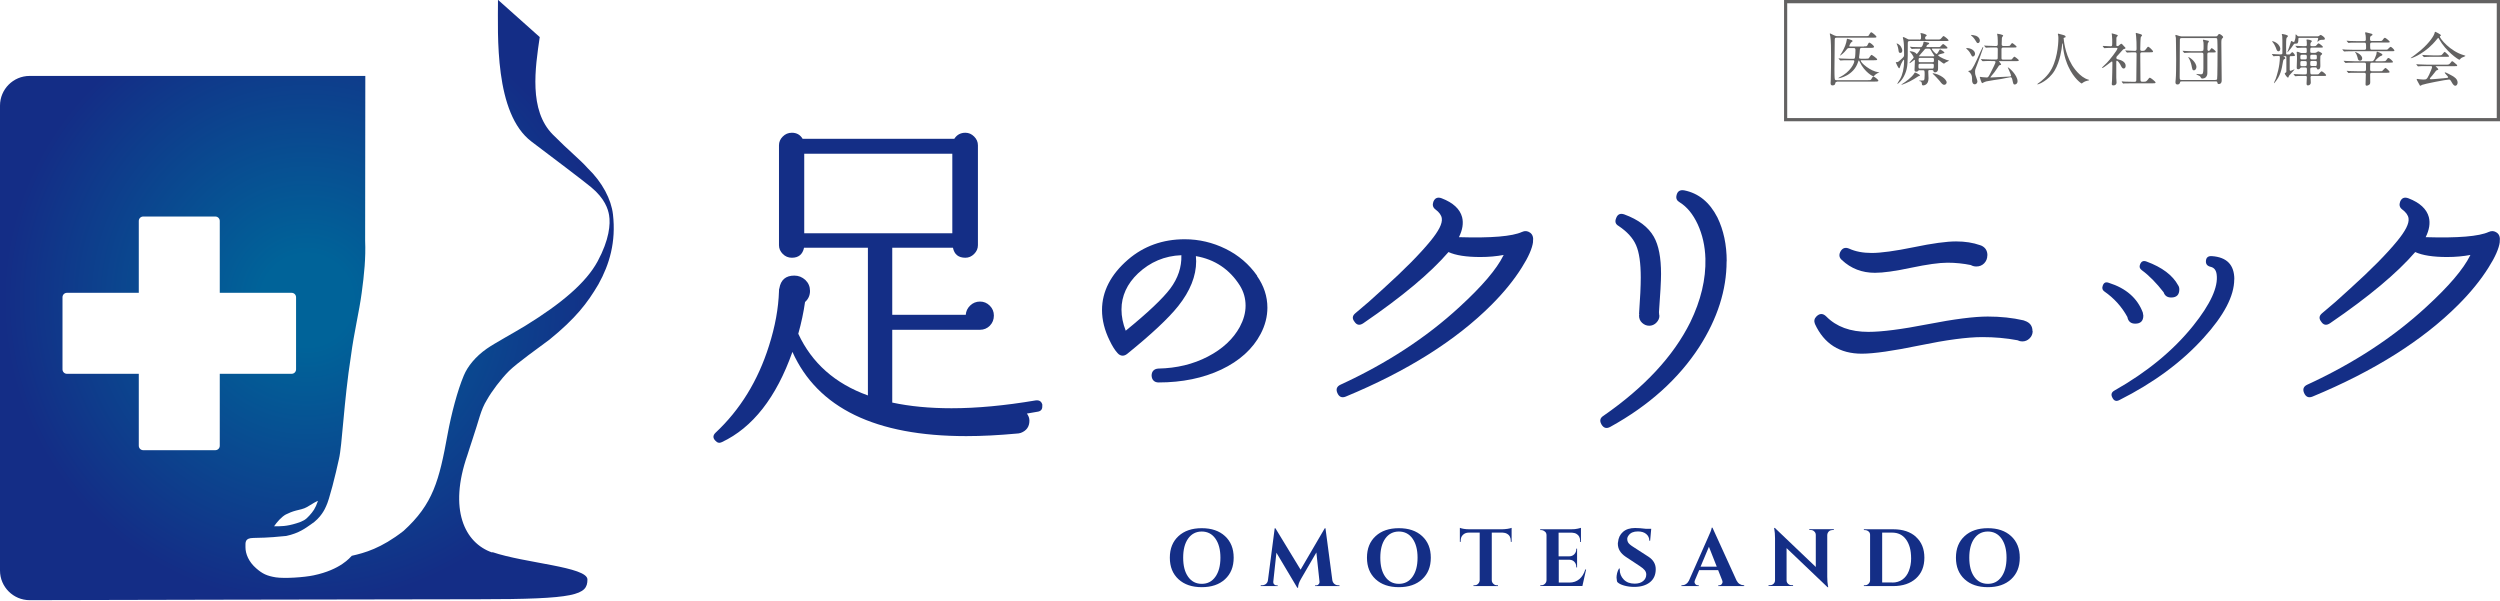 <?xml version="1.0" encoding="UTF-8"?>
<svg id="b" data-name="レイヤー_2" xmlns="http://www.w3.org/2000/svg" xmlns:xlink="http://www.w3.org/1999/xlink" viewBox="0 0 277.22 66.6">
  <defs>
    <style>
      .e {
        fill: url(#d);
      }

      .f {
        fill: #636262;
      }

      .g {
        fill: #142e86;
      }
    </style>
    <radialGradient id="d" data-name="名称未設定グラデーション 20" cx="34.03" cy="33.3" fx="34.03" fy="33.3" r="33.67" gradientUnits="userSpaceOnUse">
      <stop offset=".15" stop-color="#006399"/>
      <stop offset="1" stop-color="#142d86"/>
    </radialGradient>
  </defs>
  <g id="c" data-name="レイヤー_1">
    <g>
      <g>
        <g>
          <path class="f" d="M203.7,9.07s-.16,0-.18.12c-.02.13-.05.28-.3.28-.08,0-.23,0-.23-.24,0-.12.01-.31.02-.36.03-.49.03-2.31.03-2.84,0-.57,0-1.51-.08-1.99,0-.04-.06-.24-.06-.29,0-.03.01-.04.05-.04.01,0,.42.19.46.22.17.08.26.08.36.08h3.11c.24,0,.29-.01.33-.06.04-.05.21-.38.28-.38.09,0,.59.41.59.52,0,.09-.15.09-.4.09h-4.02c-.21,0-.21.07-.21.37,0,.44-.03,2.63-.03,3.12,0,.21,0,.96.04,1.11.03.11.13.11.2.11h3.47c.28,0,.33,0,.4-.15.12-.22.15-.25.21-.25.1,0,.55.33.55.46,0,.1-.21.1-.52.1h-4.09ZM206.7,5.14c.28,0,.32,0,.39-.15.04-.1.13-.27.19-.27.1,0,.53.34.53.47,0,.12-.21.12-.48.12h-.88c-.08,0-.19,0-.21.17-.03.4-.03.45-.09.86v.05c0,.12.1.12.2.12h.55c.24,0,.29-.01.33-.06.05-.06.24-.37.3-.37.05,0,.63.41.63.51,0,.09-.12.09-.34.09h-1.41s-.08,0-.08.04c0,.24,1.05,1.17,1.99,1.3.08.01.09.01.09.02,0,.01-.21.08-.24.09-.06.04-.22.12-.38.31-.01.01-.03.03-.05.03-.06,0-.98-.46-1.51-1.59-.07-.15-.08-.17-.11-.17-.03,0-.04.02-.09.18-.48,1.5-2.06,1.79-2.15,1.79-.02,0-.03,0-.03-.02,0-.02.1-.06.12-.08,1.23-.6,1.65-1.58,1.65-1.79,0-.11-.08-.11-.13-.11h-.45c-.57,0-.75.01-.82.02-.02,0-.12.01-.14.01s-.03-.01-.06-.04l-.12-.15s-.03-.03-.03-.04c0,0,0-.01.02-.01.04,0,.24.02.28.02.32.02.59.03.88.03h.46c.05,0,.14,0,.17-.08.05-.1.07-.77.07-.9,0-.2-.1-.21-.2-.21h-.45c-.18,0-.23.02-.34.17-.28.38-.68.66-.71.66-.01,0-.02,0-.02-.01,0-.02.19-.29.22-.35.29-.5.47-.92.55-1.46,0-.04.02-.04.04-.04.07,0,.39.12.46.14.05.02.12.04.12.12,0,.05-.01.06-.12.12-.1.06-.24.39-.24.42,0,.06.06.06.15.06h1.48Z"/>
          <path class="f" d="M212.83,4.39c.19,0,.19-.08.19-.31,0-.06,0-.16-.02-.23-.01-.04-.05-.1-.05-.13,0-.04.05-.05.08-.05.08,0,.62.13.62.26,0,.03-.04.06-.13.13-.04.03-.05.11-.05.15,0,.17.11.17.21.17h1.16c.3,0,.31,0,.47-.19.14-.17.16-.19.21-.19.08,0,.55.39.55.46,0,.09-.03.09-.34.09h-3.94c-.22,0-.24.06-.24.28,0,2.17,0,2.62-.29,3.34-.32.79-.82,1.13-.84,1.13-.01,0-.03,0-.03-.03,0-.03.26-.42.31-.51.26-.45.44-1.18.44-2.01,0-.03,0-.13-.04-.13s-.27.37-.37.68c-.08.24-.09.27-.14.27-.09,0-.32-.51-.37-.64,0-.03.01-.04.04-.04.02,0,.07,0,.1,0,.12,0,.24-.12.47-.33.28-.26.31-.29.31-.5,0-.99-.02-1.24-.08-1.63,0-.04-.06-.22-.06-.26,0-.03.01-.06.05-.06.05,0,.21.07.35.15.21.13.24.12.37.12h1.04ZM210.73,5.87c-.17,0-.19-.1-.22-.37-.01-.14-.08-.37-.12-.48,0-.03-.08-.14-.08-.17,0-.02,0-.03.04-.03.05,0,.21.1.26.15.27.21.33.58.33.62,0,.19-.08.28-.22.28ZM212.89,8.37c0,.06-.04.06-.16.08-.15.11-.37.25-.48.31-.6.37-1.32.64-1.39.64-.01,0-.03,0-.03-.01,0-.02.17-.13.19-.14.26-.17.98-.66,1.27-1.15.01-.03.03-.06.06-.06.04,0,.21.08.26.11.19.1.28.14.28.23ZM212.87,7.78c-.05,0-.11,0-.15.06-.05.06-.09.11-.24.11-.18,0-.18-.13-.18-.19,0-.11.04-.91.04-1.07,0-.05-.03-.06-.04-.06-.05,0-.46.38-.56.38,0,0-.01-.01-.01-.02,0-.1.48-.54.48-.62,0-.03-.12-.26-.21-.38-.03-.04-.24-.28-.24-.28,0-.02.03-.03.08-.03.04,0,.39.04.58.19.02.02.1.12.12.12.06,0,.39-.48.39-.53,0-.06-.06-.06-.09-.06-.46,0-.66.01-.69.01-.03,0-.12.02-.14.02-.03,0-.04-.02-.06-.04l-.13-.15s-.03-.03-.03-.04c0-.01,0-.02.03-.02.04,0,.23.02.27.03.13,0,.57.02.86.02.12,0,.21-.03.31-.38,0-.03.03-.16.04-.19.01-.04.05-.04.06-.04.03,0,.37.09.44.1.04,0,.12.03.12.09s-.03.08-.16.14c-.09.04-.15.18-.15.22,0,.05.04.05.08.05h1.11c.26,0,.3,0,.35-.04.05-.05.26-.3.32-.3.07,0,.49.35.49.42,0,.09-.13.09-.34.09h-1.32s-.08,0-.08.04c0,.1.42.55.51.55.07,0,.08-.02.19-.19.03-.05.17-.32.21-.32.02,0,.48.26.48.37,0,.03,0,.06-.2.09-.07.01-.5.12-.5.2,0,.05.36.31.94.51.04.01.29.07.29.09,0,.01-.32.16-.38.19-.03.02-.16.14-.2.14-.08,0-.56-.41-.6-.41-.05,0-.05.03-.05.24,0,.77,0,.86-.03.92-.05.13-.17.21-.3.21-.15,0-.17-.08-.19-.16-.02-.08-.08-.09-.16-.09h-.24c-.1,0-.17,0-.17.15,0,.05.03.69.03.77,0,.77-.57.78-.59.78-.13,0-.14-.07-.15-.2-.01-.13-.06-.24-.18-.26-.08-.01-.12-.03-.12-.05,0-.02.03-.03.09-.03.24,0,.36,0,.42-.02.08-.03.1-.25.1-.58,0-.49,0-.54-.18-.54h-.36ZM214.24,7.61c.15,0,.2,0,.2-.39,0-.14-.08-.15-.19-.15h-1.32c-.19,0-.19.06-.19.26,0,.24,0,.28.19.28h1.31ZM214.28,6.9c.17,0,.17-.08.17-.22,0-.19,0-.26-.17-.26h-1.36c-.17,0-.17.08-.17.22,0,.19,0,.26.17.26h1.36ZM214.37,6.25s.13,0,.13-.06c0-.01-.23-.35-.27-.42-.03-.06-.16-.3-.2-.34-.03-.03-.09-.03-.13-.03h-.3c-.13,0-.15.03-.26.18-.08.1-.55.61-.55.64,0,.03.04.03.06.03h1.52ZM215.61,9.41c-.19,0-.31-.15-.53-.44-.19-.24-.58-.62-.63-.67-.12-.09-.14-.13-.14-.15,0-.03.03-.03.05-.03.03,0,.45.08.81.28.37.21.51.36.64.57.03.04.05.12.05.16,0,.12-.1.27-.25.27Z"/>
          <path class="f" d="M218.11,5.33c.44,0,.9.28.9.64,0,.16-.12.3-.25.3-.09,0-.13-.08-.22-.26-.06-.12-.17-.33-.42-.55-.01,0-.1-.08-.11-.09,0-.03.07-.03.1-.03ZM218.5,7.82c.22-.12.55-.82,1.07-2,.06-.13.17-.34.23-.48.04-.1.04-.11.08-.11.02,0,.04.01.04.04,0,.06-.62,1.75-.7,1.95-.19.47-.21.52-.21.73,0,.29.03.36.2.84.04.1.06.19.06.25,0,.16-.14.31-.28.31-.23,0-.31-.23-.31-.44,0-.39,0-.59-.24-.86-.03-.03-.19-.12-.19-.15,0-.05.22-.07.25-.09ZM218.55,3.9s.03-.03.05-.03c.07,0,.41.06.52.1.26.11.42.31.42.52,0,.14-.07.29-.21.29-.1,0-.14-.06-.23-.22-.21-.37-.43-.56-.53-.64,0,0-.02-.02-.02-.03ZM220.81,6.76c-.15,0-.59,0-.82.02-.02,0-.12.01-.13.01s-.03-.01-.06-.04l-.12-.15s-.03-.03-.03-.04,0-.01.02-.01c.05,0,.24.02.29.02.29.01.58.03.88.03h.48c.11,0,.18-.02.2-.13.01-.09.01-.87.01-1.02,0-.1-.03-.19-.18-.19h-.18c-.15,0-.59,0-.81.02-.03,0-.12.01-.14.01s-.03-.01-.05-.04l-.13-.15s-.03-.03-.03-.04,0-.01.02-.01c.04,0,.24.02.29.02.29.01.58.03.88.03h.14c.06,0,.19,0,.19-.19,0-.22,0-.6-.02-.81,0-.05-.05-.3-.05-.32,0-.03,0-.04.03-.04.04,0,.64.1.64.21,0,.03-.12.15-.12.18-.03.07-.03.11-.03.21,0,.1-.02.58-.02.58,0,.18.14.18.2.18h.36c.27,0,.3,0,.36-.05.04-.04.19-.28.24-.28.06,0,.5.35.5.41,0,.09-.13.09-.35.09h-1.12c-.07,0-.21,0-.21.17,0,.11,0,1.02,0,1.05.03.11.1.12.21.12h.6c.27,0,.3,0,.35-.05.05-.04.21-.28.27-.28.05,0,.49.33.49.41,0,.09-.13.09-.35.09h-1.82s-.03,0-.03.02c0,.01.24.28.24.34,0,.05-.04.06-.17.09-.06.02-.08.04-.24.3-.19.31-.48.68-.68.9-.09.11-.1.12-.1.13,0,.03.03.03.04.03.17,0,1.74-.09,2.03-.1.16,0,.22-.03.22-.1,0-.13-.35-.86-.37-.93h0c.12-.01,1.09.87,1.09,1.54,0,.28-.19.37-.32.37-.14,0-.15-.06-.26-.55-.04-.16-.07-.26-.21-.26-.06,0-.87.17-1.04.2-.26.04-1.38.2-1.61.26-.06.02-.24.07-.32.12-.03.01-.12.08-.15.08-.1,0-.28-.65-.28-.68,0-.02.02-.02.03-.02.05,0,.26.04.31.04.17.02.29.03.44.03s.19-.06.44-.55c.26-.5.53-1.07.53-1.16,0-.11-.12-.11-.19-.11h-.34Z"/>
          <path class="f" d="M228.84,4.28s.08,1.54.93,2.95c.11.17.84,1.35,1.83,1.61.02,0,.06.02.06.04,0,.03-.02.03-.23.08-.22.05-.38.15-.44.19-.12.09-.14.11-.16.11-.03,0-.84-.51-1.47-1.87-.12-.26-.53-1.14-.62-2.49,0-.07,0-.08-.03-.08-.04,0-.04.03-.06.26-.02.21-.19,1.7-.82,2.75-.69,1.14-1.81,1.53-1.87,1.53-.02,0-.04,0-.04-.03,0-.02.03-.04.08-.08.37-.25,1.09-.82,1.52-1.65.73-1.4.73-3.23.73-3.3,0-.19,0-.26-.03-.39,0-.02-.03-.11-.03-.13,0-.03.03-.05.05-.05.04,0,.32.09.37.1.31.08.44.12.44.24,0,.07-.05.09-.11.1-.05,0-.08.01-.1.04-.01.02-.02.04-.02.08Z"/>
          <path class="f" d="M233.19,5.14s-.03-.04-.03-.04c0-.01.02-.01.03-.01.12,0,.71.04.85.04.18,0,.18-.04.18-.48,0-.1,0-.48-.03-.72,0-.03-.03-.18-.03-.22,0-.01.02-.01.03-.01.05,0,.53.15.58.17.03.02.07.04.07.09,0,.03-.12.12-.13.15-.03.06-.03.09-.03.36v.54c0,.09.04.1.1.1.06,0,.1,0,.15-.04.05-.03.23-.22.29-.22.04,0,.08.03.09.04.08.08.21.24.23.25.14.13.15.15.15.19,0,.04-.04.07-.07.08-.02,0-.11.03-.13.03-.09.04-.5.55-.6.64-.19.19-.21.21-.21.33,0,.13.06.15.21.18.22.05.82.22.82.71,0,.2-.11.3-.22.3-.15,0-.23-.13-.39-.47-.04-.07-.25-.4-.37-.4-.06,0-.06.09-.06.17,0,.24,0,1.43,0,1.7,0,.08.03.48.03.57,0,.19-.16.3-.34.3-.15,0-.19-.06-.19-.15,0-.06.03-.36.03-.43.01-.48.04-1.14.04-1.9,0-.07,0-.18-.06-.18s-.9.73-1.07.73c-.01,0-.03,0-.03-.02,0-.05.48-.48.56-.57.26-.26,1.16-1.39,1.16-1.58,0-.06-.05-.06-.1-.06h-.45c-.25,0-.52,0-.75.02-.02,0-.12.01-.14.01-.03,0-.04-.01-.06-.04l-.12-.15ZM235.3,9.08s-.03-.03-.03-.04c0-.01.01-.02.02-.02.04,0,.24.03.28.03.19,0,.52.02.88.02h.25c.06,0,.17,0,.19-.14.01-.12.03-2.59.03-2.93,0-.06,0-.2-.15-.2s-.53,0-.76.02c-.02,0-.11.01-.14.01-.02,0-.03-.01-.06-.04l-.12-.15s-.03-.03-.03-.04.01-.01.02-.01.24.02.27.02c.06,0,.59.03.8.03.15,0,.17-.08.17-.26,0-.59-.01-.88-.05-1.36,0-.05-.04-.28-.04-.33,0-.03.01-.04.05-.04.02,0,.42.12.46.13.06.02.19.05.19.16,0,.03-.13.14-.14.17-.04.09-.06,1.16-.06,1.33,0,.08,0,.2.15.2.3,0,.33,0,.47-.18.19-.25.21-.28.26-.28.09,0,.54.42.54.54,0,.08-.14.08-.34.08h-.89c-.17,0-.19.1-.19.21,0,.39.02,2.27.02,2.7,0,.24,0,.35.17.35h.24c.12,0,.23,0,.38-.19.17-.23.19-.25.27-.25.06,0,.62.42.62.53,0,.09-.13.09-.35.09h-2.28c-.15,0-.59,0-.81.01-.02,0-.12.02-.13.02s-.03-.01-.06-.04l-.12-.15Z"/>
          <path class="f" d="M245.49,4.04c.31,0,.35,0,.4-.08.1-.15.13-.19.21-.19.08,0,.42.22.42.35,0,.03,0,.04-.1.14-.07.07-.1.15-.1.5,0,.59.04,3.5.04,4.16,0,.4-.28.4-.32.4-.12,0-.14-.05-.17-.21-.02-.08-.1-.08-.13-.08h-3.82c-.12,0-.14,0-.17.08-.03.11-.07.26-.29.26-.13,0-.23-.06-.23-.25,0-.12.02-.3.03-.34.04-.33.05-1.51.05-2.18,0-1.07-.03-2.27-.03-2.4,0-.04-.06-.22-.06-.26,0-.04.03-.07.06-.07.01,0,.39.12.41.13.15.04.24.04.33.04h3.46ZM245.67,8.86c.06,0,.14,0,.18-.08.04-.1.05-2.82.05-3.08,0-.16-.01-1.34-.04-1.4-.04-.08-.12-.08-.19-.08h-3.74c-.18,0-.21.06-.21.24,0,.24-.01,1.29-.01,1.5,0,.41-.01,2.19-.01,2.55,0,.33.03.36.24.36h3.72ZM244.14,5.65c.21,0,.21,0,.21-.59,0-.1,0-.23-.01-.34,0-.04-.06-.22-.06-.27,0-.03.02-.05.05-.05.01,0,.51.11.55.12.04,0,.06.06.06.09,0,.03-.11.15-.12.19-.03.1-.04.51-.04.65,0,.06,0,.2.15.2.04,0,.08-.03.13-.1.14-.19.15-.21.19-.21.06,0,.45.29.45.39,0,.09-.04.09-.39.09h-.35c-.08,0-.19,0-.19.18,0,.56,0,1.45,0,2.01,0,.2,0,.39-.19.57-.1.09-.26.13-.36.13-.06,0-.11-.01-.14-.06-.04-.08-.1-.17-.13-.2-.06-.04-.41-.19-.41-.23,0-.02.04-.02.05-.02.03,0,.4.04.46.04.25,0,.27-.16.28-.67,0-.41,0-1.13,0-1.52,0-.13-.03-.21-.18-.21h-.97c-.15,0-.59,0-.82.02-.02,0-.11.01-.13.01-.02,0-.03-.01-.06-.04l-.12-.15s-.03-.03-.03-.04.01-.01.02-.01c.05,0,.24.02.28.02.19.01.52.03.88.03h.93ZM243.55,7.47c0,.17-.13.33-.26.33-.17,0-.18-.06-.28-.56-.05-.23-.17-.62-.35-.87-.01-.01-.02-.04-.01-.04.06-.05.91.5.91,1.14Z"/>
          <path class="f" d="M253.26,6.2s-.05,0-.05.03c0,0,.12.1.14.11.02.02.06.06.06.11,0,.06-.03.07-.12.11-.1.04-.12.19-.14.31-.15.87-.27,1.52-.9,2.28-.04.04-.06.08-.08.08-.01,0-.01-.01-.01-.02,0-.08.16-.4.19-.47.13-.37.46-1.4.46-2.4,0-.09-.03-.13-.13-.13-.15,0-.28,0-.41.01-.02,0-.12.02-.14.02-.03,0-.04-.02-.06-.04l-.12-.15s-.03-.03-.03-.04c0-.01.01-.02.03-.02.13,0,.69.04.81.04.3,0,.33,0,.33-.16,0-1.38,0-1.76-.02-1.88,0-.03-.05-.14-.05-.16,0-.06.08-.06.1-.06.04,0,.59.11.59.23,0,.04-.14.17-.16.21-.05.1-.05.69-.05.85,0,.11,0,.89.01.93.03.05.1.05.14.05h.12c.09,0,.12,0,.15-.02.05-.03.21-.24.26-.24.08,0,.3.26.3.35s-.08.09-.26.09h-.17c-.13,0-.15.05-.15.15,0,.12,0,1.34,0,1.38,0,.04.02.1.09.1.08,0,.42-.17.44-.17,0,0,.01,0,.01.01,0,.05-.6.66-.62.71-.01.03-.05.14-.06.17-.01.03-.04.03-.06.03-.1,0-.35-.38-.35-.44s.04-.08.1-.1c.05-.03.07-.06.08-.12,0-.05,0-1.44,0-1.55,0-.12,0-.16-.13-.16h-.14ZM252.85,5.44c0,.21-.14.25-.2.25-.14,0-.19-.12-.28-.39-.09-.23-.22-.46-.38-.65-.02-.03-.04-.06-.04-.07s.01-.02.03-.02c.02,0,.26.06.44.19.35.24.44.53.44.69ZM254.98,4.2c-.12,0-.12.01-.12.22s-.04.35-.12.4c-.04.02-.15.02-.23.02-.12,0-.15.04-.24.19-.13.22-.58.77-.63.77,0,0-.01,0-.01-.01,0,0,.06-.17.08-.2.05-.12.26-.71.3-.89.03-.13.04-.15.08-.15s.23.12.28.12c.03,0,.04-.05.07-.12.06-.15.11-.3.11-.58,0-.01,0-.1,0-.12,0,0,0-.03.02-.03.01,0,.09.04.14.1.07.08.08.11.21.11h2.04c.06,0,.12,0,.18-.04.03-.02.15-.12.19-.12.05,0,.47.24.47.42,0,.12-.1.12-.21.12-.26,0-.37.03-.46.11-.08.08-.11.1-.14.1-.01,0-.02,0-.02-.03,0-.04.09-.25.09-.3,0-.09-.08-.09-.11-.09h-1.97ZM256.35,7.49c-.17,0-.17.09-.17.22,0,.08,0,.41.03.46.03.08.08.08.14.08h.59c.12,0,.15,0,.24-.11.14-.17.21-.23.27-.23.1,0,.49.34.49.42,0,.09-.08.09-.24.09h-1.32c-.06,0-.17,0-.17.15,0,.09.03.53.03.58,0,.19-.13.32-.32.32-.12,0-.15-.08-.15-.21,0-.11.03-.63.03-.69,0-.13-.06-.15-.15-.15h-.32c-.42,0-.64.01-.66.02-.02,0-.12.01-.14.01-.03,0-.03-.01-.06-.04l-.12-.15s-.03-.03-.03-.04,0-.01.02-.01c.03,0,.17.01.19.01.18.01.64.03.82.03h.26c.2,0,.2-.04.2-.46,0-.24,0-.31-.19-.31h-.39c-.06,0-.11.01-.14.05-.08.1-.12.15-.24.15-.16,0-.17-.1-.17-.21,0-.17.03-.89.03-1.04,0-.21-.01-.48-.02-.54,0-.01-.02-.08-.02-.09,0-.06.05-.06.07-.06.08,0,.14.03.31.1.08.04.13.04.19.04h.39c.16,0,.16-.08.16-.2,0-.35,0-.39-.14-.39h-.12c-.42,0-.64.02-.66.02s-.12.01-.13.01-.03-.01-.06-.04l-.12-.15s-.03-.03-.03-.04,0-.01.02-.01c.14,0,.75.04.88.04.33,0,.37,0,.37-.17,0-.04,0-.24-.01-.34,0-.03-.03-.14-.03-.17,0-.06.05-.06.09-.06.06,0,.51.06.51.19,0,.03-.12.15-.14.18-.02.06-.03.17-.03.23,0,.14.1.14.17.14h.24c.1,0,.19,0,.26-.09.17-.2.19-.22.24-.22.08,0,.48.31.48.39s-.06.08-.23.08h-.99c-.18,0-.18.04-.18.43,0,.13.06.15.17.15h.33c.05,0,.1,0,.19-.05.03-.02.16-.12.19-.12.04,0,.44.16.44.28,0,.04-.01.05-.13.15-.08.06-.08.07-.08.57,0,.1.01.51.01.6,0,.1,0,.41-.26.41-.08,0-.08-.01-.15-.16-.03-.06-.08-.07-.15-.07h-.39ZM255.63,6.59c.15,0,.17-.08.17-.26s-.01-.26-.17-.26h-.39c-.15,0-.16.11-.16.26,0,.17,0,.26.16.26h.39ZM255.63,7.33c.16,0,.16-.07.16-.32,0-.16,0-.24-.16-.24h-.39c-.16,0-.16.06-.16.32,0,.16,0,.25.16.25h.39ZM256.36,6.07c-.16,0-.18.06-.18.26s.01.26.18.26h.37c.17,0,.18-.06.18-.26s-.01-.26-.18-.26h-.37ZM256.73,7.33c.15,0,.18-.03.18-.41,0-.16-.09-.16-.17-.16h-.39c-.17,0-.17.04-.17.3,0,.19,0,.26.17.26h.38Z"/>
          <path class="f" d="M263.8,4.55c.29,0,.32,0,.41-.12.06-.1.17-.24.24-.24.11,0,.55.39.55.45,0,.08-.13.08-.34.08h-1.67c-.17,0-.17.13-.17.21,0,.52,0,.58.17.58h1.42c.27,0,.3,0,.35-.04.05-.04.27-.28.33-.28.1,0,.42.32.42.41,0,.08-.04.08-.35.08h-4.26c-.2,0-.43,0-.68.01-.04,0-.22.02-.27.02-.02,0-.03-.01-.06-.04l-.13-.15s-.03-.03-.03-.04c0-.01.01-.01.03-.01.05,0,.3.03.35.03.15,0,.52.02.81.02h1.29c.16,0,.16-.13.16-.22,0-.44,0-.57-.17-.57h-.82c-.22,0-.51,0-.68,0-.04,0-.22.03-.25.03s-.05-.01-.08-.04l-.13-.15s-.03-.03-.03-.04c0-.01.02-.02.03-.02.05,0,.25.03.29.03.18,0,.51.02.87.02h.78c.16,0,.16-.13.16-.18,0-.13,0-.32-.02-.45,0-.04-.06-.25-.06-.29,0-.04.03-.06.08-.06s.65.17.66.17c.04.02.08.05.08.09,0,.06-.05.09-.15.14-.12.06-.12.15-.12.4,0,.1.06.17.17.17h.81ZM261.36,8.07c-.22,0-.53,0-.68,0-.03,0-.18.03-.24.03-.03,0-.04-.01-.07-.05l-.13-.15s-.02-.03-.02-.03c0-.01.01-.02.02-.02.05,0,.26.03.3.03.32.01.54.02.87.02h.78c.17,0,.17-.14.17-.24,0-.09.01-.49,0-.57-.01-.14-.15-.14-.16-.14h-1.16c-.19,0-.43,0-.68.01-.04,0-.23.02-.26.02-.03,0-.04-.03-.07-.05l-.12-.14s-.03-.03-.03-.04.01-.01.02-.01c.05,0,.26.02.3.02.36.02.6.03.87.03h1.92c.15,0,.26,0,.52-.76.01-.04.02-.08.03-.23,0-.05.02-.07.07-.07.03,0,.57.21.57.33,0,.1-.12.13-.21.16-.12.03-.59.47-.59.53,0,.02.02.04.08.04h.73c.28,0,.33,0,.41-.11.15-.22.18-.25.25-.25.12,0,.5.35.5.44,0,.06-.06.08-.34.08h-2.02c-.17,0-.17.04-.17.72,0,.11,0,.23.17.23h.84c.26,0,.29,0,.34-.04.06-.04.28-.33.35-.33.07,0,.46.37.46.44s-.04.1-.34.1h-1.65c-.17,0-.17.14-.17.21,0,.13.01.69.01.8,0,.2-.02.28-.21.37-.04.02-.12.05-.18.05-.13,0-.13-.1-.13-.15,0-.17.03-.93.03-1.09,0-.04,0-.19-.17-.19h-.82ZM261.94,6.47c0,.21-.15.26-.23.26-.2,0-.23-.1-.3-.4-.02-.08-.14-.44-.24-.5,0,0-.04-.03-.03-.05.04-.06.8.27.8.69Z"/>
          <path class="f" d="M267.31,6.45s.02-.04.1-.09c.05-.03.57-.41.99-.76,1.1-.94,1.5-1.7,1.54-1.85.05-.2.05-.22.13-.22,0,0,.6.28.6.39,0,.03-.01.04-.08.08-.04.02-.04.04-.04.06,0,.2,1.14,1.63,2.66,2.06q.18.05.18.08s-.02.04-.18.1c-.08.03-.31.1-.41.26-.03.05-.04.06-.08.06-.14,0-1.51-.95-2.24-2.27-.07-.13-.08-.15-.11-.15s-.13.13-.18.19c-1.14,1.43-2.58,2.02-2.82,2.06-.02,0-.06.01-.06-.02ZM269.08,7.33c-.48,0-.64,0-.81.02-.02,0-.12.01-.13.01-.03,0-.03-.01-.06-.04l-.12-.15s-.03-.04-.03-.04c0-.01.01-.01.03-.01.04,0,.24.02.28.02.32.01.66.03.88.03h2.12c.27,0,.34,0,.5-.21.1-.13.12-.17.18-.17.05,0,.07.01.22.14.33.27.33.28.33.33,0,.08-.03.08-.33.08h-1.97c-.06,0-.09,0-.09.02,0,0,.3.26.3.33q0,.06-.19.11c-.05.02-.06.04-.22.25-.14.18-.4.5-.44.53-.03.03-.09.1-.09.15s.09.06.12.06c.08,0,.69-.04,1.4-.11.46-.04.51-.05.51-.12,0-.1-.38-.42-.38-.5,0-.03.03-.04.04-.04.1,0,.73.35.82.4.17.1.57.33.57.74,0,.21-.13.35-.25.35-.19,0-.32-.24-.44-.45-.12-.22-.18-.24-.27-.24-.3,0-2.76.49-2.98.59-.03.01-.15.1-.19.1-.02,0-.05-.01-.06-.04-.13-.23-.35-.62-.35-.68,0-.04.03-.04.05-.04.04,0,.24.04.28.04.09.01.27.03.38.03.36,0,.41,0,.67-.53.15-.31.33-.77.33-.85,0-.11-.08-.11-.19-.11h-.41ZM270.41,6.14c.31,0,.33-.01.46-.17.1-.12.18-.22.21-.22.06,0,.49.41.49.48s-.03.07-.34.07h-1.48c-.39,0-.58,0-.82.02-.02,0-.12.01-.13.01s-.03-.01-.06-.04l-.12-.15s-.03-.03-.03-.04c0,0,0-.01.02-.01.05,0,.24.02.28.02.32.02.62.03.88.03h.64Z"/>
        </g>
        <path class="f" d="M277.22,13.45h-79.39V0h79.39v13.45ZM198.18,13.09h78.68V.36h-78.68v12.74Z"/>
      </g>
      <g>
        <path class="g" d="M115.57,44.95c.05.42-.13.66-.55.71-.32.05-.7.12-1.15.2.18.24.28.5.28.79,0,.66-.32,1.11-.95,1.35-.16.05-.32.08-.48.08-1.95.18-3.81.28-5.58.28-10.05,0-16.47-3.11-19.27-9.34-1.79,5.06-4.41,8.4-7.83,10.01-.26.13-.5.08-.71-.16-.29-.29-.29-.58,0-.87,2.74-2.56,4.72-5.78,5.94-9.65.69-2.16,1.05-4.18,1.11-6.05,0-.18.01-.29.04-.32.16-.95.71-1.42,1.66-1.42.48,0,.88.17,1.23.49.34.33.51.73.51,1.21,0,.5-.19.91-.55,1.23-.16,1.13-.41,2.31-.75,3.52,1.5,3.24,4.08,5.53,7.72,6.84v-16.38h-7.08c-.16.74-.61,1.11-1.35,1.11-.4,0-.73-.14-1.01-.42-.28-.28-.42-.6-.42-.97v-11.08c0-.37.14-.69.42-.97s.61-.42,1.01-.42c.53,0,.92.22,1.19.67h16.82c.29-.45.7-.67,1.23-.67.37,0,.69.14.97.42s.42.6.42.97v11.08c0,.37-.14.69-.42.97-.28.28-.6.42-.97.42-.77,0-1.23-.37-1.38-1.11h-6.73v7.44h8.15c.03-.4.19-.74.49-1.03.3-.29.67-.44,1.09-.44s.78.15,1.09.46c.3.3.45.67.45,1.09,0,.45-.15.82-.45,1.13-.3.3-.67.45-1.09.45h-9.73v8.07c1.95.42,4.14.63,6.57.63,2.8,0,5.91-.29,9.34-.87.42-.05.67.13.75.55ZM105.6,25.87v-8.82h-16.42v8.82h16.42Z"/>
        <path class="g" d="M139.41,30.59c-.9-1.29-2.08-2.3-3.51-3-1.42-.7-2.95-1.06-4.53-1.06-2.43,0-4.55.76-6.29,2.26-1.91,1.65-2.88,3.53-2.88,5.59,0,1.12.29,2.26.85,3.39.28.59.57,1.05.86,1.37.17.2.37.3.58.3.17,0,.33-.07.49-.19,2.67-2.16,4.58-3.94,5.67-5.31,1.32-1.66,1.99-3.33,1.99-4.97,0-.18-.01-.38-.03-.57,2.09.36,3.74,1.46,4.88,3.27.42.68.63,1.42.63,2.22s-.22,1.57-.64,2.36c-.73,1.34-1.92,2.45-3.54,3.29-1.63.85-3.47,1.29-5.48,1.33-.48.02-.76.31-.76.78.02.48.31.76.77.76,2.61,0,4.95-.48,6.96-1.43,2.02-.96,3.49-2.29,4.36-3.95.5-.95.75-1.93.75-2.91,0-1.25-.39-2.44-1.16-3.53ZM131,28.31c.04,1.31-.38,2.55-1.23,3.69-.82,1.09-2.48,2.67-4.94,4.67-.31-.78-.47-1.57-.47-2.35,0-1.5.62-2.85,1.83-4,1.35-1.27,2.96-1.95,4.8-2.02Z"/>
        <path class="g" d="M170,26.81c-.09.73-.51,1.69-1.26,2.87-.86,1.37-1.98,2.75-3.35,4.12-3.95,3.95-9.34,7.35-16.17,10.18-.43.17-.74.03-.93-.42-.17-.41-.05-.71.35-.9,5.13-2.36,9.54-5.24,13.21-8.63,2.49-2.28,4.11-4.18,4.86-5.7l.03-.06c-.79.15-1.65.23-2.58.23-1.55,0-2.73-.18-3.54-.55-2,2.32-5.14,4.95-9.44,7.89-.41.28-.74.22-1-.19-.26-.34-.22-.65.13-.93.94-.77,1.99-1.69,3.12-2.74,2.3-2.08,4.03-3.83,5.19-5.25.92-1.12,1.34-1.95,1.26-2.51-.04-.34-.28-.68-.71-1-.28-.21-.35-.49-.23-.84.17-.43.48-.56.93-.39,1.27.49,2.02,1.19,2.26,2.09.17.67.05,1.41-.35,2.22,3.59.11,5.92-.09,6.99-.58.32-.15.62-.12.9.08s.39.54.32,1.01Z"/>
        <path class="g" d="M191.46,28.97c0,3.18-1.01,6.35-3.03,9.5-2.3,3.54-5.58,6.5-9.86,8.86-.43.24-.76.14-1-.29-.21-.39-.14-.7.23-.93,4.55-3.16,7.76-6.61,9.63-10.37,1.18-2.43,1.74-4.78,1.68-7.06-.04-1.4-.33-2.66-.85-3.8-.53-1.14-1.2-1.95-2.01-2.45-.3-.17-.42-.42-.35-.74.09-.47.38-.67.87-.58,1.59.32,2.81,1.32,3.67,3,.69,1.42,1.03,3.04,1.03,4.86ZM184.01,34.99c0,.3-.11.56-.34.79-.23.23-.49.34-.79.34s-.56-.11-.79-.32c-.23-.21-.34-.48-.34-.81l.03-.16h-.03c.13-1.78.19-3.14.19-4.06,0-1.59-.17-2.78-.52-3.58-.34-.79-.99-1.5-1.93-2.13-.34-.19-.44-.47-.29-.84.15-.45.45-.6.9-.45,1.59.58,2.68,1.41,3.29,2.48.54.95.8,2.32.8,4.12,0,.82-.08,2.23-.23,4.25l.03.35Z"/>
        <path class="g" d="M225.4,36.7c0,.32-.11.6-.34.82-.23.23-.5.34-.82.34-.17,0-.34-.04-.52-.13-1.27-.24-2.57-.35-3.9-.35-1.68,0-3.99.31-6.94.92-2.95.61-5.1.92-6.43.92-2.45,0-4.18-1.1-5.19-3.29-.13-.32-.08-.6.16-.84.36-.36.73-.36,1.09,0,1.12,1.14,2.67,1.71,4.67,1.71,1.48,0,3.68-.28,6.6-.85,2.92-.57,5.13-.85,6.64-.85,1.42,0,2.74.14,3.96.42l.16.06c.56.19.84.57.84,1.13ZM220.37,28.33c0,.34-.12.63-.35.87-.24.24-.53.35-.87.35-.22,0-.42-.05-.61-.16-.84-.17-1.7-.26-2.58-.26-.92,0-2.27.19-4.04.56-1.77.38-3.11.56-4.01.56-1.44,0-2.66-.47-3.67-1.42-.28-.24-.34-.53-.19-.87.22-.45.55-.58,1-.39.69.32,1.53.48,2.51.48s2.58-.21,4.66-.64c2.07-.43,3.63-.64,4.69-.64.99,0,1.88.14,2.67.42l.16.06c.43.21.64.57.64,1.06Z"/>
        <path class="g" d="M237.67,34.99c0,.6-.3.9-.9.9-.49,0-.78-.25-.87-.74-.62-1.14-1.47-2.08-2.55-2.83-.21-.15-.28-.35-.19-.61.11-.36.33-.48.68-.35,1.91.6,3.17,1.7,3.77,3.29l.06.35ZM247.75,30.97c0,1.85-1.14,4.02-3.41,6.51-2.43,2.69-5.54,4.98-9.34,6.89-.34.17-.6.08-.77-.29-.17-.32-.1-.58.23-.77,3.61-2.04,6.52-4.43,8.73-7.18,1.93-2.41,2.8-4.31,2.61-5.7-.06-.47-.28-.75-.66-.84-.38-.09-.55-.3-.53-.64.02-.39.24-.57.64-.55,1.68.11,2.51.97,2.51,2.58ZM241.66,32.09c0,.6-.3.9-.9.9-.43,0-.71-.19-.84-.58-.8-1.03-1.6-1.85-2.42-2.45-.24-.17-.3-.39-.19-.64.13-.34.36-.45.71-.32,1.74.64,2.91,1.53,3.51,2.64.09.13.13.28.13.45Z"/>
        <path class="g" d="M277.2,26.81c-.09.73-.51,1.69-1.26,2.87-.86,1.37-1.98,2.75-3.35,4.12-3.95,3.95-9.34,7.35-16.17,10.18-.43.17-.74.03-.93-.42-.17-.41-.05-.71.35-.9,5.13-2.36,9.54-5.24,13.21-8.63,2.49-2.28,4.11-4.18,4.86-5.7l.03-.06c-.79.15-1.65.23-2.58.23-1.55,0-2.73-.18-3.54-.55-2,2.32-5.14,4.95-9.44,7.89-.41.28-.74.22-1-.19-.26-.34-.22-.65.13-.93.94-.77,1.99-1.69,3.12-2.74,2.3-2.08,4.03-3.83,5.19-5.25.92-1.12,1.34-1.95,1.26-2.51-.04-.34-.28-.68-.71-1-.28-.21-.35-.49-.23-.84.17-.43.48-.56.93-.39,1.27.49,2.02,1.19,2.26,2.09.17.67.05,1.41-.35,2.22,3.59.11,5.92-.09,6.99-.58.32-.15.62-.12.9.08s.39.54.32,1.01Z"/>
      </g>
      <path class="e" d="M54.59,61.27c-3.09-1.06-4.86-4.8-2.76-10.81.17-.5.32-1.04.53-1.64.78-2.28.92-3.34,1.64-4.49.52-.93,1.55-2.3,2.44-3.19.89-.88,3.37-2.64,4.49-3.48,2.9-2.36,4.2-4.04,5.43-6.14,1.23-2.21,1.96-4.7,1.61-7.75-.19-1.65-1.16-3.54-2.81-5.13-.84-.95-2.07-1.91-3.86-3.72-2.68-2.7-1.95-7.39-1.45-10.81l-4.63-4.13c0,3.89-.42,12.61,3.73,15.73,2.28,1.72,5.72,4.32,6.59,5.04,1.54,1.27,1.89,2.45,2,3.11.17.99.02,2.72-1.26,5.1-1.29,2.4-4.05,4.71-7.99,7.14-1.18.73-3.45,1.96-4.32,2.57-1.24.87-2.11,1.94-2.54,2.97-.7,1.66-1.38,4.24-1.8,6.53-.93,5.11-1.6,7.72-4.88,10.7-2.5,1.95-4.33,2.44-5.74,2.76,0,0,.01,0,.02,0h-.02c-.18.17-1.22,1.54-4.24,2.17-1.04.22-3.21.37-4.19.22-.98-.16-1.47-.39-2.17-1-.83-.72-1.19-1.6-1.19-2.34,0-.55-.09-1.02.9-1.03,1.78-.02,2.86-.15,3.62-.22,1.43-.3,2.18-.9,2.72-1.27,1.14-.73,1.59-1.77,1.69-2,.36-.7,1.07-3.56,1.43-5.24.37-1.5.54-6.38,1.34-11.48.33-2.54.92-4.92,1.19-6.98.28-2.06.46-3.87.38-5.78,0-3.53.02-18.26.02-18.26H3.28c-1.81,0-3.28,1.48-3.28,3.29v51.56c0,1.81,1.48,3.28,3.28,3.28,0,0,40.87-.1,49.77-.1,10.88,0,12.09-.48,12.09-2.19,0-1.41-6.93-1.8-10.55-3.04ZM31.74,57.03c.27-.14.68-.31,1.07-.41.33-.09.88-.18,1.24-.4.73-.46,1.06-.63,1.21-.68-.3.87-.54,1.17-.96,1.64-.4.45-.69.62-1.4.84-1.14.36-1.77.34-2.51.34.3-.45.84-1.07,1.34-1.33ZM24.37,41.45v7.98c0,.27-.22.49-.49.49h-8c-.27,0-.49-.22-.49-.49v-7.98h-7.97c-.27,0-.49-.22-.49-.49v-8c0-.27.22-.49.49-.49h7.97v-7.97c0-.27.22-.49.49-.49h8c.27,0,.49.22.49.49v7.97h7.97c.27,0,.49.22.49.49v8c0,.27-.22.49-.49.49h-7.97Z"/>
      <g>
        <path class="g" d="M130.68,59.45c.64-.59,1.5-.88,2.58-.88s1.94.29,2.58.88c.64.59.96,1.38.96,2.39s-.32,1.8-.96,2.39c-.64.59-1.5.88-2.58.88s-1.94-.29-2.58-.88c-.64-.59-.96-1.38-.96-2.39s.32-1.8.96-2.39ZM131.75,63.96c.37.52.87.78,1.51.78s1.14-.26,1.51-.78c.37-.52.56-1.22.56-2.12s-.19-1.6-.56-2.12c-.37-.52-.88-.78-1.51-.78s-1.14.26-1.51.78c-.37.52-.55,1.22-.55,2.12s.18,1.6.55,2.12Z"/>
        <path class="g" d="M148.39,64.9h.14v.09h-2.7v-.08h.14c.1,0,.19-.05.26-.13s.1-.16.09-.26l-.35-3.26-1.69,2.91c-.22.37-.34.7-.34,1h-.09l-2.31-3.88-.35,3.24c-.01.1.02.18.09.26.07.08.16.12.26.12h.14v.08h-1.88v-.09h.14c.17,0,.31-.05.44-.15.12-.1.2-.24.22-.41l.75-5.76h.08l2.79,4.59,2.68-4.59h.08l.76,5.76c.03.17.11.31.23.41.12.1.26.15.43.15Z"/>
        <path class="g" d="M152.54,59.45c.64-.59,1.5-.88,2.58-.88s1.94.29,2.58.88c.64.59.96,1.38.96,2.39s-.32,1.8-.96,2.39c-.64.59-1.5.88-2.58.88s-1.94-.29-2.58-.88c-.64-.59-.96-1.38-.96-2.39s.32-1.8.96-2.39ZM153.61,63.96c.37.52.87.78,1.51.78s1.14-.26,1.51-.78c.37-.52.56-1.22.56-2.12s-.19-1.6-.56-2.12c-.37-.52-.88-.78-1.51-.78s-1.14.26-1.51.78c-.37.52-.55,1.22-.55,2.12s.18,1.6.55,2.12Z"/>
        <path class="g" d="M165.42,59.06v5.28c0,.16.06.29.18.4.11.11.24.16.4.16h.11v.09s-2.72,0-2.72,0v-.09h.12c.15,0,.28-.05.39-.16.11-.11.17-.24.18-.39v-5.29h-1.21c-.28,0-.49.09-.66.26s-.24.39-.24.66v.11h-.09v-1.56c.25.1.6.16,1.06.16h3.62c.19,0,.39-.02.61-.05.22-.04.37-.07.45-.11v1.56h-.09v-.11c0-.37-.14-.64-.42-.79-.13-.08-.29-.12-.48-.13h-1.2Z"/>
        <path class="g" d="M170.92,64.9c.16,0,.29-.06.4-.17.11-.11.17-.24.17-.4v-5.01c-.01-.16-.06-.27-.14-.34-.14-.13-.29-.2-.44-.2h-.12v-.09h3.44c.29,0,.54-.02.73-.07.19-.05.31-.08.35-.09v1.57h-.09v-.11c0-.37-.14-.64-.41-.79-.13-.08-.29-.12-.47-.13h-1.51v2.62h1.19c.22,0,.4-.08.55-.23.14-.15.22-.33.22-.54v-.08h.09v2.08h-.09v-.07c0-.22-.07-.4-.21-.55s-.32-.22-.53-.23h-1.2v2.53h1.18c.44,0,.8-.13,1.1-.38s.52-.61.66-1.07h.09l-.41,1.83h-4.66v-.09h.12Z"/>
        <path class="g" d="M179.25,64.15c0-.43.09-.8.28-1.11h.08s0,.1,0,.14c0,.41.15.78.44,1.08.3.31.7.46,1.22.46.4,0,.71-.1.94-.29.23-.19.34-.43.34-.73,0-.17-.06-.33-.17-.47-.11-.14-.29-.29-.55-.46l-1.56-1.03c-.58-.39-.87-.87-.87-1.44,0-.06,0-.12.02-.18.04-.47.22-.85.55-1.14.33-.29.78-.43,1.34-.43.33,0,.74.03,1.22.09h.57l-.12,1.32h-.09c0-.31-.12-.56-.35-.75s-.54-.28-.92-.28c-.47,0-.81.14-1.02.43-.11.14-.16.28-.16.41s.03.25.08.35c.08.16.27.32.55.5l1.72,1.11c.54.35.81.82.81,1.38,0,.64-.22,1.12-.65,1.46-.43.34-1.01.51-1.73.51-.41,0-.78-.05-1.13-.15s-.6-.23-.76-.4c-.04-.11-.06-.25-.06-.41Z"/>
        <path class="g" d="M193.33,64.9h.08v.09h-2.87v-.09h.08c.13,0,.23-.04.29-.12.06-.08.1-.16.1-.23s-.02-.14-.05-.22l-.44-1.11h-2.1l-.47,1.11c-.03.08-.05.15-.05.22s.03.14.1.23c.07.08.16.12.3.12h.07v.09h-1.92v-.09h.08c.14,0,.28-.04.41-.13.14-.08.25-.21.34-.38l2.08-4.7c.28-.59.43-.99.45-1.18h.08l2.67,5.86c.09.17.2.3.34.39.14.09.28.13.42.13ZM188.57,62.84h1.8l-.87-2.21-.93,2.21Z"/>
        <path class="g" d="M203.18,58.78c-.21,0-.37.09-.48.27-.05.08-.07.17-.08.27v4.64c0,.4.03.74.08,1.02l.03.13h-.08l-4.54-4.33v3.57c0,.15.05.28.16.38.11.11.24.16.39.16h.17v.09h-2.72v-.09h.16c.16,0,.29-.05.4-.16.11-.1.16-.24.16-.39v-4.67c0-.4-.03-.73-.08-.99l-.02-.14h.08l4.54,4.33v-3.55c0-.16-.06-.29-.17-.39-.11-.11-.24-.16-.39-.16h-.16v-.09h2.72v.09h-.17Z"/>
        <path class="g" d="M212.46,59.54c.62.56.93,1.33.93,2.3s-.31,1.74-.93,2.3c-.62.56-1.46.85-2.52.85h-3.26v-.09h.12c.16,0,.29-.06.4-.17.11-.11.17-.24.17-.4v-5.04c0-.14-.06-.27-.17-.36s-.25-.15-.4-.15h-.12v-.09h3.26c1.06,0,1.9.28,2.52.84ZM209.83,64.6c.43,0,.8-.11,1.12-.33.31-.22.56-.54.72-.96s.25-.87.25-1.36-.05-.91-.15-1.26c-.1-.34-.24-.64-.42-.88-.37-.5-.88-.75-1.53-.75h-1.11v5.53h1.11Z"/>
        <path class="g" d="M217.85,59.45c.64-.59,1.5-.88,2.58-.88s1.94.29,2.58.88c.64.59.96,1.38.96,2.39s-.32,1.8-.96,2.39c-.64.59-1.5.88-2.58.88s-1.94-.29-2.58-.88c-.64-.59-.96-1.38-.96-2.39s.32-1.8.96-2.39ZM218.92,63.96c.37.52.87.78,1.51.78s1.14-.26,1.51-.78c.37-.52.56-1.22.56-2.12s-.19-1.6-.56-2.12c-.37-.52-.88-.78-1.51-.78s-1.14.26-1.51.78c-.37.52-.55,1.22-.55,2.12s.18,1.6.55,2.12Z"/>
      </g>
    </g>
  </g>
</svg>